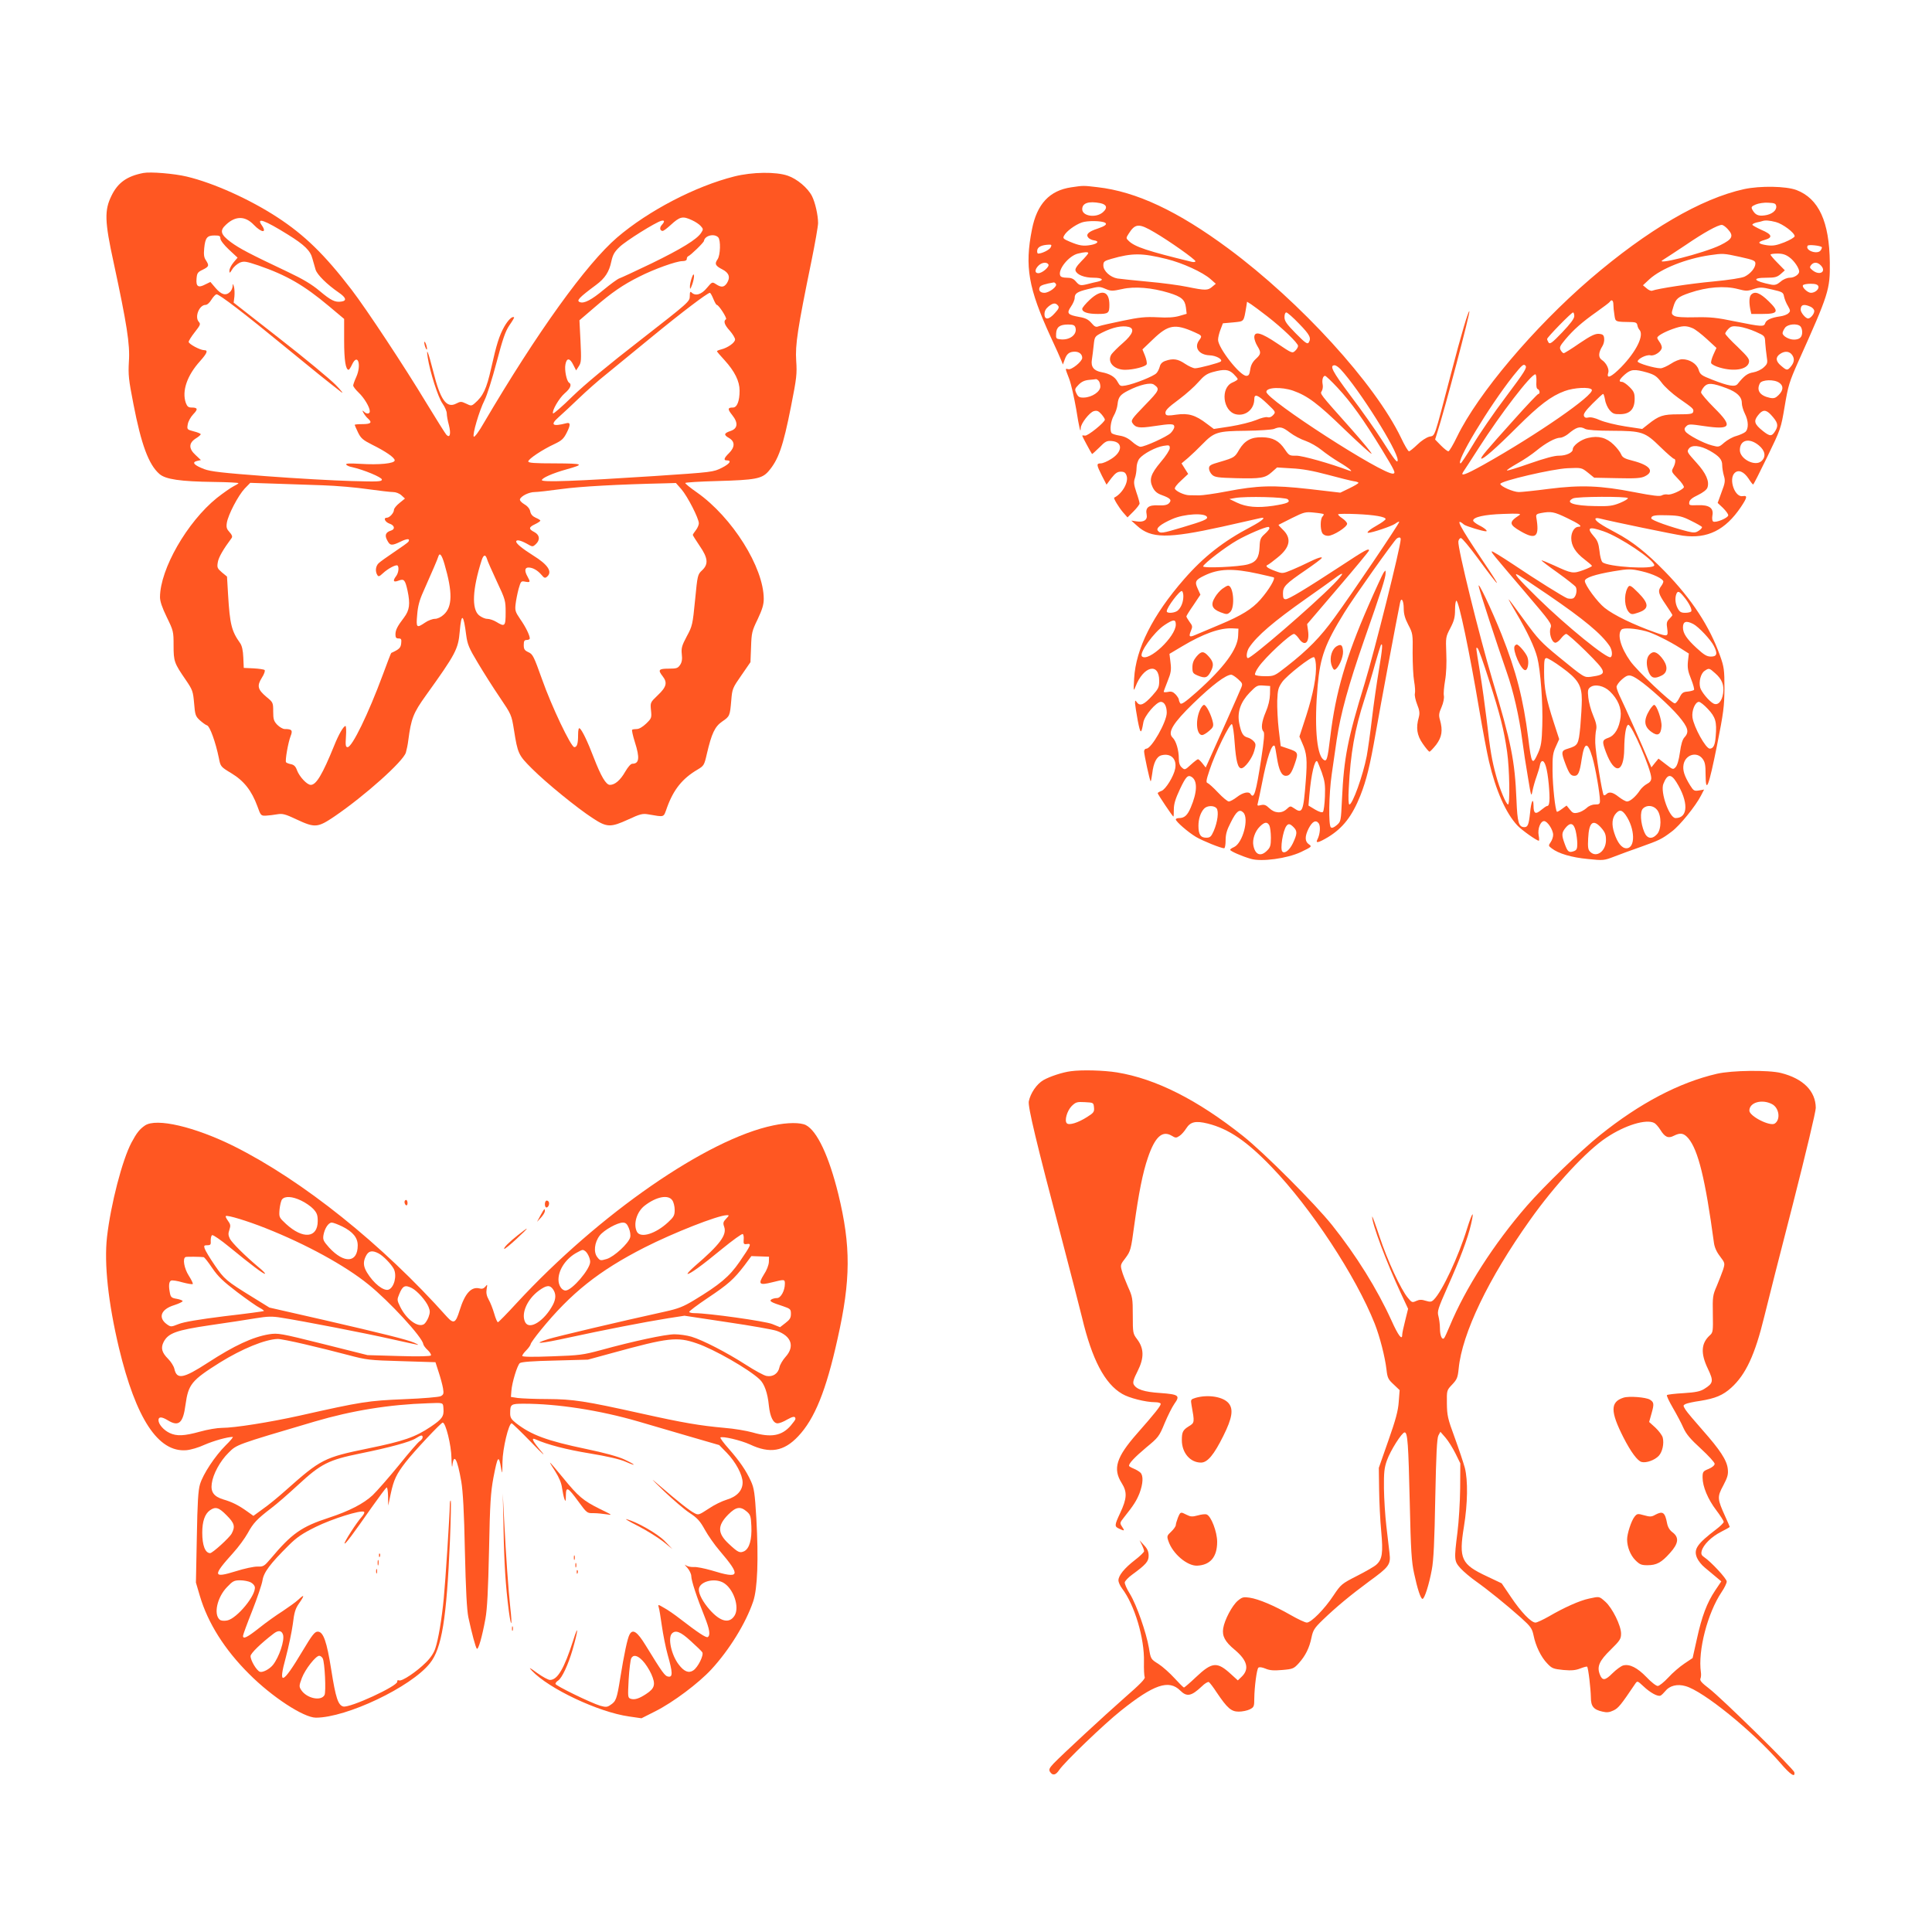 <?xml version="1.0" standalone="no"?>
<!DOCTYPE svg PUBLIC "-//W3C//DTD SVG 20010904//EN"
 "http://www.w3.org/TR/2001/REC-SVG-20010904/DTD/svg10.dtd">
<svg version="1.0" xmlns="http://www.w3.org/2000/svg"
 width="1280pt" height="1280pt" viewBox="0 0 1280 1280"
 preserveAspectRatio="xMidYMid meet">
<g transform="translate(0,1280) scale(0.1,-0.1)"
fill="#ff5722" stroke="none">
<path d="M950 11654 c-109 -21 -169 -64 -211 -150 -48 -97 -46 -170 14 -444
87 -405 109 -542 101 -655 -5 -89 -2 -119 30 -282 52 -269 101 -401 172 -463
41 -36 139 -50 361 -53 90 -1 163 -5 163 -8 0 -3 -15 -12 -33 -21 -18 -9 -68
-44 -110 -77 -197 -159 -376 -471 -377 -657 0 -28 14 -69 45 -133 44 -90 45
-95 45 -187 0 -106 4 -117 81 -229 45 -66 48 -75 55 -154 6 -78 10 -87 38
-113 17 -15 38 -31 48 -34 18 -5 56 -109 78 -216 11 -57 12 -58 83 -101 83
-50 134 -115 172 -218 22 -62 24 -64 56 -63 19 1 53 5 75 9 36 6 53 2 129 -34
122 -57 140 -55 251 20 201 137 455 364 473 423 5 17 13 54 16 81 19 145 33
181 117 298 198 276 214 306 224 425 11 126 25 116 43 -28 8 -59 18 -84 77
-182 37 -62 102 -165 145 -228 77 -114 78 -116 94 -215 25 -159 30 -168 119
-257 95 -95 300 -262 405 -330 92 -60 116 -61 234 -7 77 36 95 40 130 34 115
-19 101 -24 127 47 43 118 102 191 201 249 42 25 45 29 62 104 32 137 53 181
102 215 50 34 51 37 60 142 6 74 9 81 67 164 l60 87 4 101 c3 93 6 106 44 184
30 64 40 96 40 134 0 209 -209 541 -442 705 -43 30 -78 58 -78 63 0 4 96 10
213 13 250 7 294 15 337 63 67 77 98 164 151 433 37 187 40 214 34 301 -7 105
9 212 101 660 24 118 44 232 44 252 0 52 -19 136 -40 178 -27 54 -99 115 -161
136 -78 27 -235 25 -354 -5 -258 -65 -569 -227 -776 -404 -204 -175 -532 -631
-884 -1230 -31 -55 -61 -95 -66 -90 -11 11 36 172 71 241 16 31 52 145 80 252
41 155 58 205 85 245 19 27 33 51 31 52 -11 11 -39 -16 -65 -61 -34 -61 -51
-116 -87 -276 -31 -138 -53 -184 -110 -233 -20 -17 -24 -17 -56 -1 -32 15 -37
15 -66 0 -64 -33 -105 25 -152 214 -33 130 -48 167 -36 90 14 -92 69 -265 98
-304 15 -21 28 -51 28 -65 0 -14 6 -49 14 -77 15 -58 7 -90 -17 -64 -7 8 -67
103 -132 210 -144 239 -397 622 -496 751 -178 232 -311 362 -494 481 -183 119
-421 226 -597 268 -83 20 -241 33 -288 24z m732 -344 c52 -54 89 -55 52 -2
-38 54 19 34 173 -62 110 -68 150 -107 163 -160 6 -22 16 -55 21 -73 11 -34
76 -98 153 -151 50 -34 55 -55 17 -60 -41 -6 -68 7 -143 70 -52 44 -111 79
-208 125 -262 124 -322 156 -381 199 -68 51 -75 76 -31 116 63 59 127 58 184
-2z m2903 31 c22 -10 48 -27 58 -39 17 -19 17 -22 2 -45 -28 -43 -131 -106
-328 -202 -106 -51 -201 -95 -213 -99 -11 -3 -59 -38 -105 -76 -80 -67 -129
-92 -156 -82 -27 9 -9 29 107 115 58 43 86 86 100 154 10 45 20 64 55 97 41
40 238 163 276 173 23 6 24 -5 3 -28 -16 -17 -12 -39 7 -39 5 0 28 17 52 39
62 57 80 61 142 32z m-3125 -121 c0 -12 24 -43 57 -74 l57 -53 -27 -32 c-15
-18 -27 -42 -27 -54 0 -19 2 -18 19 9 10 17 33 36 50 44 28 11 40 9 124 -19
187 -65 300 -130 467 -270 l100 -84 0 -143 c0 -131 10 -194 30 -194 3 0 14 16
23 36 37 77 63 -2 28 -82 -12 -26 -21 -52 -21 -58 0 -7 16 -28 36 -47 37 -35
74 -97 74 -124 0 -18 -21 -20 -39 -2 -11 10 -12 8 -3 -8 6 -11 19 -29 31 -39
29 -26 18 -36 -40 -36 -27 0 -49 -2 -49 -5 0 -2 10 -25 22 -50 19 -39 32 -50
93 -81 91 -45 150 -86 150 -104 0 -21 -103 -31 -229 -23 -70 4 -97 3 -92 -5 3
-6 21 -14 39 -17 76 -17 197 -67 197 -82 0 -14 -24 -15 -202 -10 -112 3 -365
17 -563 32 -292 22 -370 31 -412 47 -68 26 -84 45 -48 54 l26 6 -36 34 c-46
42 -45 79 2 109 18 11 32 23 33 28 0 4 -21 13 -46 19 -45 12 -46 13 -40 47 3
19 19 48 36 66 33 34 31 45 -11 45 -21 0 -29 7 -38 31 -27 78 8 181 95 277 47
53 54 72 27 72 -27 0 -103 41 -103 55 0 7 18 36 41 65 37 47 39 53 26 68 -29
32 3 112 45 112 11 0 27 15 39 35 12 19 27 35 34 35 19 0 186 -128 445 -341
207 -170 286 -233 380 -306 19 -15 4 6 -35 46 -38 39 -207 179 -374 309 l-303
237 5 40 c2 22 1 51 -3 65 -7 23 -8 23 -9 3 -1 -12 -8 -29 -17 -37 -27 -27
-57 -19 -95 25 l-35 41 -33 -16 c-47 -25 -63 -15 -59 36 3 38 7 45 41 61 42
21 44 27 21 63 -13 19 -15 38 -11 80 7 69 19 84 68 84 33 0 39 -3 39 -20z
m3298 8 c18 -18 15 -119 -4 -146 -21 -30 -15 -43 32 -67 45 -23 54 -53 30 -91
-19 -28 -37 -30 -72 -7 -26 17 -26 16 -61 -25 -36 -44 -76 -55 -101 -30 -9 9
-12 4 -12 -24 0 -36 -5 -40 -327 -291 -213 -165 -371 -296 -451 -374 -67 -66
-125 -116 -128 -112 -9 16 39 100 77 133 38 32 49 59 29 71 -16 10 -31 83 -24
120 8 45 29 45 52 -2 l19 -37 18 28 c16 24 17 42 11 165 l-7 139 98 84 c117
101 190 151 298 205 98 50 246 103 286 103 18 0 29 5 29 14 0 8 4 16 9 18 16
6 103 90 105 102 5 35 67 51 94 24z m-32 -408 c9 -22 19 -40 23 -40 13 0 70
-89 61 -95 -19 -12 -10 -38 25 -76 19 -22 35 -48 35 -58 0 -21 -48 -55 -92
-66 -16 -4 -28 -9 -28 -12 0 -3 23 -30 51 -60 67 -74 99 -139 99 -201 0 -70
-17 -112 -44 -112 -36 0 -37 -10 -5 -50 41 -51 37 -89 -10 -105 -45 -15 -48
-26 -11 -47 40 -23 40 -60 0 -100 -33 -32 -38 -48 -16 -48 36 0 22 -22 -31
-49 -58 -29 -60 -29 -448 -55 -521 -34 -745 -42 -745 -27 0 14 72 46 162 71
125 35 116 39 -74 40 -138 0 -178 3 -178 13 0 16 95 79 173 115 48 23 61 34
82 76 26 51 25 70 -3 62 -92 -24 -109 -11 -51 40 24 21 85 78 134 125 50 48
131 120 182 160 50 41 184 151 298 244 197 162 371 294 388 295 4 0 14 -18 23
-40z m-2591 -1235 c94 -3 230 -15 303 -26 73 -10 148 -19 166 -19 19 0 42 -9
56 -22 l23 -21 -37 -30 c-20 -16 -36 -36 -36 -45 0 -20 -29 -52 -47 -52 -25 0
-13 -28 17 -39 34 -11 40 -37 11 -46 -36 -11 -44 -31 -26 -64 19 -37 30 -38
90 -9 43 21 64 21 51 -1 -4 -6 -46 -36 -94 -68 -48 -32 -95 -66 -104 -75 -20
-20 -23 -54 -8 -78 8 -12 13 -10 37 12 33 31 88 60 97 51 11 -11 6 -49 -9 -69
-25 -33 -19 -44 15 -31 37 14 44 6 60 -66 19 -89 13 -130 -23 -178 -45 -59
-57 -83 -57 -113 0 -20 5 -26 21 -26 17 0 20 -5 17 -32 -3 -30 -13 -40 -66
-64 -2 -1 -27 -66 -56 -145 -96 -259 -203 -479 -233 -479 -13 0 -15 11 -11 70
3 39 1 70 -3 70 -13 0 -45 -55 -75 -130 -78 -192 -119 -260 -155 -260 -25 0
-75 54 -91 96 -9 26 -20 37 -40 41 -16 3 -30 9 -33 13 -7 11 14 131 30 172 16
40 9 48 -39 48 -12 0 -34 13 -49 28 -23 24 -27 37 -27 88 0 59 -1 61 -45 97
-58 49 -64 73 -30 127 15 23 23 46 18 51 -4 4 -37 9 -73 11 l-65 3 -3 69 c-2
47 -9 78 -21 95 -57 80 -68 124 -80 322 l-7 119 -34 28 c-30 26 -33 32 -27 67
5 32 36 86 92 161 6 9 2 21 -14 38 -19 21 -23 32 -18 63 9 54 75 180 118 226
l37 38 153 -5 c85 -3 231 -8 324 -11z m2380 -27 c41 -48 115 -193 115 -225 0
-11 -9 -32 -20 -46 -11 -14 -20 -28 -20 -31 0 -3 20 -35 45 -72 56 -81 60
-122 16 -163 -29 -27 -30 -32 -46 -197 -16 -162 -18 -172 -55 -240 -33 -62
-37 -78 -33 -118 4 -33 1 -53 -11 -71 -15 -22 -23 -25 -76 -25 -66 0 -73 -8
-40 -50 33 -42 26 -71 -31 -125 -51 -49 -51 -49 -46 -101 5 -49 4 -53 -32 -88
-23 -22 -47 -36 -62 -36 -14 0 -28 -2 -31 -5 -3 -3 5 -40 18 -81 34 -106 29
-144 -17 -144 -10 0 -29 -22 -47 -53 -32 -56 -68 -87 -101 -87 -26 0 -59 56
-107 180 -41 108 -79 186 -94 195 -6 4 -10 -12 -10 -44 0 -58 -7 -81 -25 -81
-22 0 -151 271 -214 450 -54 151 -61 166 -90 179 -26 12 -31 20 -31 48 0 26 4
33 20 33 11 0 20 5 20 10 0 21 -28 78 -64 129 -32 47 -35 57 -30 99 3 26 12
71 20 101 15 51 16 53 45 47 33 -6 34 -2 14 34 -21 37 -19 60 6 60 29 0 60
-18 86 -48 18 -22 24 -24 37 -13 38 32 7 80 -92 141 -71 45 -112 78 -112 92 0
15 30 8 70 -14 38 -22 39 -22 59 -4 31 28 27 62 -9 81 -39 20 -38 32 5 52 19
9 35 20 35 24 0 3 -14 12 -31 19 -20 9 -32 22 -36 41 -3 18 -18 36 -39 48 -20
12 -32 26 -29 34 9 22 61 47 97 47 18 0 98 9 178 20 123 17 376 31 692 38 l66
2 37 -42z m-1570 -496 c54 -185 53 -282 -5 -334 -18 -17 -42 -28 -59 -28 -15
0 -45 -11 -65 -25 -56 -38 -60 -35 -52 52 4 55 15 97 40 152 64 145 95 216
100 234 9 29 23 11 41 -51z m281 36 c3 -13 33 -80 65 -149 57 -121 59 -128 59
-207 0 -92 -5 -97 -62 -62 -18 11 -45 20 -60 20 -15 0 -39 11 -55 24 -49 42
-43 173 18 364 12 37 25 41 35 10z"/>
<path d="M4583 10959 c-7 -20 -13 -46 -12 -60 0 -19 3 -16 15 16 8 22 13 49
12 59 -2 14 -6 10 -15 -15z"/>
<path d="M7097 11559 c-143 -21 -227 -110 -260 -279 -49 -246 -24 -389 124
-712 34 -73 66 -144 71 -158 l10 -25 12 33 c13 38 31 52 67 52 29 0 49 -17 49
-41 0 -24 -71 -81 -92 -75 -22 5 -23 11 6 -65 13 -35 33 -125 46 -199 20 -127
30 -166 30 -126 0 29 59 105 87 112 21 6 31 1 50 -20 13 -15 23 -31 23 -36 0
-18 -115 -111 -132 -106 -10 2 -18 2 -18 -1 0 -4 55 -107 65 -121 1 -1 23 18
48 43 40 41 50 46 83 43 74 -6 72 -71 -3 -118 -26 -17 -57 -30 -70 -30 -30 0
-29 -9 7 -81 l31 -60 32 43 c26 33 40 43 62 43 23 0 32 -6 39 -27 15 -42 -29
-119 -82 -145 -7 -3 30 -64 58 -97 l30 -34 40 40 c22 22 40 46 40 52 0 7 -9
40 -21 74 -17 51 -19 68 -10 94 6 17 11 48 11 68 0 22 8 48 19 62 26 32 108
76 159 84 38 6 42 5 42 -15 0 -12 -26 -53 -59 -91 -68 -81 -79 -117 -54 -169
13 -26 29 -40 60 -51 58 -21 68 -33 48 -54 -12 -12 -32 -16 -72 -14 -64 3 -86
-15 -76 -62 7 -35 -20 -52 -69 -44 l-33 5 39 -35 c92 -84 202 -85 561 -6 127
29 240 54 253 57 46 11 19 -15 -60 -57 -183 -96 -313 -198 -443 -347 -208
-238 -320 -461 -331 -658 -5 -85 -4 -88 9 -54 52 136 157 163 157 39 0 -43 -5
-53 -45 -98 -54 -60 -82 -73 -102 -46 -12 17 -13 16 -13 -7 1 -13 9 -64 18
-114 18 -91 23 -92 37 -11 7 44 86 136 116 136 23 0 39 -29 39 -72 0 -60 -101
-238 -135 -238 -8 0 -15 -8 -15 -18 0 -22 37 -192 43 -198 2 -3 7 21 11 52 8
70 29 112 61 120 62 16 103 -24 91 -88 -9 -50 -63 -138 -91 -148 -14 -5 -25
-12 -25 -15 0 -7 99 -155 104 -155 2 0 3 21 3 48 0 35 10 69 41 135 39 82 52
96 78 79 39 -26 36 -101 -7 -202 -22 -52 -42 -70 -78 -70 -12 0 -21 -4 -21 -9
0 -14 83 -86 134 -116 46 -27 166 -75 186 -75 6 0 10 24 10 53 0 39 8 68 33
116 38 77 59 93 84 68 40 -39 -4 -203 -61 -229 -14 -6 -26 -14 -26 -18 0 -9
78 -43 137 -60 71 -21 240 2 332 45 72 35 74 36 53 51 -28 19 -28 53 -2 105
25 48 48 59 67 34 13 -20 9 -72 -9 -107 -14 -27 7 -22 71 16 98 60 159 138
214 276 40 102 63 194 102 417 29 167 140 761 161 861 8 39 24 13 24 -39 0
-36 8 -66 30 -108 30 -57 31 -62 29 -187 0 -71 4 -156 10 -188 6 -33 8 -69 5
-81 -3 -12 4 -44 15 -72 16 -40 18 -58 11 -85 -20 -69 -13 -119 26 -175 20
-29 40 -53 45 -53 4 0 24 21 44 46 38 51 45 94 25 165 -9 30 -7 45 11 85 12
28 18 60 15 75 -3 14 1 59 8 100 8 45 11 117 8 181 -4 105 -4 108 27 167 25
48 31 72 31 121 0 33 4 60 9 60 16 0 87 -339 151 -720 23 -135 52 -290 65
-345 45 -192 112 -343 188 -424 29 -31 128 -101 142 -101 3 0 3 16 -1 35 -8
44 12 95 36 95 22 0 60 -58 60 -91 0 -14 -7 -35 -16 -48 -16 -23 -16 -25 7
-42 44 -34 131 -60 238 -70 104 -11 108 -10 176 16 39 15 117 44 175 64 123
44 139 51 206 102 53 39 159 170 194 239 l20 39 -34 -6 c-31 -5 -36 -2 -58 33
-39 63 -51 101 -44 139 12 65 87 88 125 39 17 -22 21 -41 21 -108 1 -130 21
-77 76 197 43 217 48 256 49 377 0 123 -3 142 -29 215 -69 194 -186 374 -365
558 -123 126 -215 199 -326 258 -97 51 -135 77 -135 91 0 6 11 7 28 3 88 -22
489 -105 552 -114 162 -22 281 37 384 190 42 63 45 78 12 72 -52 -10 -95 112
-54 153 25 25 61 10 92 -36 14 -22 28 -40 31 -40 3 0 45 83 94 184 89 184 90
186 115 334 23 137 30 161 91 298 201 447 210 476 208 654 -3 272 -73 424
-221 481 -70 26 -239 29 -347 6 -286 -63 -640 -270 -1020 -596 -373 -321 -743
-759 -881 -1043 -26 -54 -52 -98 -58 -98 -7 0 -29 18 -50 39 l-38 39 15 49
c45 137 219 794 212 801 -6 7 -53 -149 -121 -411 -117 -446 -104 -410 -144
-420 -20 -5 -55 -28 -80 -53 -25 -24 -50 -44 -55 -44 -6 0 -30 41 -53 90 -173
359 -666 899 -1142 1252 -336 249 -612 379 -870 408 -94 11 -92 11 -173 -1z
m193 -105 c43 -9 50 -32 16 -61 -46 -39 -136 -25 -136 21 0 41 43 55 120 40z
m4478 -20 c4 -28 -29 -55 -77 -61 -43 -6 -63 4 -82 39 -8 16 -5 21 23 33 18 8
56 14 83 12 42 -2 50 -5 53 -23z m-4446 -110 c15 -10 -1 -22 -51 -39 -59 -19
-79 -38 -61 -59 6 -8 23 -16 36 -18 39 -5 29 -22 -18 -31 -51 -9 -77 -5 -141
22 -43 18 -47 23 -37 40 14 28 72 71 117 87 36 13 132 12 155 -2z m4443 5 c46
-12 125 -71 125 -94 0 -7 -30 -25 -67 -40 -54 -21 -76 -25 -115 -20 -62 9 -69
21 -18 35 58 16 51 37 -20 67 -33 15 -60 30 -60 34 0 5 12 11 28 15 15 3 32 7
37 9 20 7 47 5 90 -6z m-4115 -69 c99 -58 270 -179 270 -191 0 -5 -12 -7 -27
-3 -288 70 -377 99 -416 139 -17 16 -17 19 -1 44 45 72 69 73 174 11z m3795
24 c44 -47 34 -68 -47 -108 -110 -54 -460 -142 -376 -95 9 5 74 48 145 95 123
84 214 134 241 134 7 0 24 -12 37 -26z m-4484 -123 c-9 -17 -58 -41 -83 -41
-5 0 -8 10 -6 22 3 22 29 35 76 37 19 1 21 -2 13 -18z m5109 2 c2 -2 -1 -12
-7 -21 -20 -31 -106 -2 -87 30 6 9 83 1 94 -9z m-4860 -40 c0 -4 -20 -28 -45
-53 -32 -33 -44 -52 -39 -64 10 -27 59 -46 119 -46 58 0 74 -15 28 -26 -16 -3
-44 -10 -63 -15 -51 -13 -58 -12 -82 16 -16 19 -32 25 -60 25 -25 0 -41 5 -44
15 -16 40 58 131 118 145 44 11 68 12 68 3z m519 -39 c105 -26 239 -87 291
-133 l35 -31 -24 -20 c-29 -25 -45 -25 -163 -1 -52 11 -171 27 -264 35 -93 9
-183 18 -201 21 -47 8 -93 50 -93 86 0 26 5 30 53 44 139 40 204 39 366 -1z
m3799 14 c90 -20 102 -25 102 -44 0 -29 -33 -68 -72 -87 -20 -9 -103 -22 -208
-32 -152 -14 -367 -47 -404 -61 -7 -3 -24 4 -37 16 l-24 20 44 41 c78 70 241
135 397 158 90 13 92 13 202 -11z m329 -4 c31 -23 63 -71 63 -93 0 -19 -32
-41 -62 -41 -18 0 -43 -10 -61 -26 -24 -20 -37 -24 -61 -20 -120 24 -135 46
-31 46 53 0 69 4 92 24 l28 25 -47 48 c-27 27 -48 52 -48 56 0 4 21 7 47 7 34
0 55 -7 80 -26z m-4911 -46 c9 -14 -40 -58 -67 -58 -25 0 -24 25 1 50 22 22
55 26 66 8z m5119 -8 c37 -41 -10 -68 -56 -31 -20 16 -21 21 -10 35 18 22 44
20 66 -4z m-5069 -122 c10 -16 -45 -58 -77 -58 -29 0 -42 19 -29 40 6 10 34
19 92 29 4 0 10 -4 14 -11z m5051 -14 c7 -19 -21 -44 -49 -44 -22 0 -61 37
-53 50 4 6 26 10 51 10 32 0 46 -5 51 -16z m-4720 -19 c33 -14 44 -14 108 0
82 19 197 9 309 -25 84 -26 106 -45 113 -97 l5 -42 -48 -14 c-35 -10 -77 -13
-145 -9 -79 4 -120 0 -230 -23 -73 -15 -144 -31 -158 -36 -20 -8 -28 -5 -50
21 -20 23 -39 33 -80 40 -78 14 -86 24 -56 68 14 20 25 46 25 58 0 30 17 41
86 58 77 19 78 19 121 1z m4187 0 c53 -14 64 -14 105 0 42 13 53 13 121 -3 70
-16 75 -19 80 -48 4 -17 15 -45 26 -62 16 -29 17 -34 3 -47 -8 -9 -33 -18 -55
-21 -58 -8 -93 -24 -99 -45 -8 -25 -23 -24 -197 11 -125 26 -166 30 -265 28
-80 -2 -125 1 -140 9 -20 12 -21 15 -7 59 16 55 30 67 109 94 115 39 231 48
319 25z m-825 -102 c0 -16 3 -47 7 -70 7 -47 2 -45 119 -47 22 -1 31 -6 33
-21 2 -11 8 -24 13 -29 34 -36 -19 -144 -121 -249 -64 -65 -99 -81 -85 -37 8
24 -13 66 -42 85 -25 17 -24 48 4 93 8 13 13 35 11 50 -2 22 -9 28 -34 30 -25
2 -52 -10 -129 -62 -53 -37 -100 -66 -105 -66 -5 0 -14 9 -20 20 -10 18 -5 28
29 69 56 67 113 117 208 184 45 32 85 62 88 67 12 19 24 10 24 -17z m-2294
-78 c102 -79 205 -178 205 -197 0 -8 -9 -23 -20 -33 -18 -17 -22 -15 -117 49
-108 73 -153 85 -153 41 0 -13 9 -39 20 -57 27 -44 25 -54 -11 -87 -21 -20
-32 -41 -36 -70 -5 -33 -10 -41 -26 -41 -42 0 -187 185 -187 239 0 14 7 44 16
67 l16 42 68 6 c75 8 69 0 87 104 l5 33 27 -17 c14 -9 62 -45 106 -79z m-1386
71 c10 -11 6 -22 -20 -50 -39 -45 -69 -48 -69 -7 0 20 9 36 26 50 31 25 47 26
63 7z m4986 -8 c14 -6 25 -19 25 -29 0 -19 -25 -49 -41 -49 -16 0 -49 39 -49
58 0 34 21 40 65 20z m-3388 -113 c72 -74 82 -95 63 -125 -8 -12 -24 -1 -85
61 -61 62 -75 82 -75 108 0 18 5 31 12 31 7 0 46 -34 85 -75z m1823 51 c0 -17
-25 -50 -80 -108 -65 -68 -81 -80 -90 -68 -5 8 -10 19 -10 24 0 11 161 176
172 176 4 0 8 -11 8 -24z m-3305 -76 c14 -46 -38 -86 -101 -78 -26 3 -29 6
-27 38 2 43 24 60 79 60 34 0 44 -4 49 -20z m4803 8 c7 -7 12 -24 12 -38 0
-34 -17 -50 -55 -50 -33 0 -75 24 -75 43 0 7 7 23 16 35 17 25 81 31 102 10z
m-4450 -4 c41 -11 28 -48 -38 -106 -34 -29 -67 -63 -76 -75 -32 -50 15 -103
90 -103 56 0 137 21 143 37 3 8 -2 33 -11 56 l-17 42 70 67 c101 97 145 105
275 47 50 -22 52 -25 31 -53 -36 -48 -2 -97 68 -100 43 -1 90 -27 75 -41 -9
-9 -146 -45 -170 -45 -13 0 -43 14 -67 30 -47 32 -79 37 -130 19 -21 -7 -33
-20 -37 -37 -4 -15 -13 -35 -22 -44 -17 -20 -147 -72 -204 -82 -34 -6 -38 -4
-53 23 -17 34 -52 55 -106 65 -52 9 -73 36 -65 83 3 21 9 64 12 96 6 57 7 58
55 83 71 36 134 49 177 38z m3735 -8 c18 -7 60 -40 95 -72 l64 -59 -20 -44
c-11 -24 -18 -50 -15 -57 3 -8 28 -21 56 -29 95 -28 182 -14 194 33 5 22 -4
35 -75 104 -45 42 -82 82 -82 88 0 5 10 20 21 31 18 18 28 20 71 15 28 -4 77
-19 110 -34 60 -27 61 -27 63 -72 2 -25 6 -66 10 -92 7 -43 5 -49 -20 -72 -16
-15 -46 -29 -69 -33 -38 -6 -60 -22 -104 -77 -17 -21 -60 -14 -167 28 -72 28
-81 34 -91 66 -12 40 -60 70 -109 70 -17 0 -50 -13 -75 -30 -25 -16 -56 -30
-68 -30 -39 0 -152 33 -152 45 0 18 59 47 84 41 28 -7 76 27 76 52 0 9 -7 26
-15 36 -8 11 -15 23 -15 28 0 12 43 37 101 58 65 23 89 24 132 6z m662 -180
c16 -25 12 -49 -13 -78 -20 -23 -25 -23 -61 8 -37 30 -39 57 -9 78 32 23 65
20 83 -8z m-1898 -275 c-80 -106 -178 -249 -218 -317 -41 -68 -78 -124 -82
-124 -39 0 186 374 348 579 59 73 69 82 81 69 13 -13 -3 -39 -129 -207z
m-1095 182 c124 -134 378 -538 378 -601 0 -26 -20 -1 -105 133 -42 66 -135
198 -207 293 -122 163 -142 202 -105 202 7 0 25 -12 39 -27z m-710 -30 c15
-15 28 -30 28 -35 0 -4 -15 -14 -34 -22 -82 -34 -65 -191 23 -211 64 -14 121
34 121 101 0 37 23 29 86 -31 57 -54 57 -55 39 -75 -12 -13 -25 -18 -38 -14
-10 3 -43 -5 -75 -19 -32 -13 -107 -32 -169 -42 l-111 -17 -47 35 c-74 57
-122 71 -200 60 -52 -8 -68 -7 -72 3 -8 21 8 39 92 101 44 33 100 83 125 112
36 41 55 55 95 66 77 21 105 18 137 -12z m2741 9 c49 -15 63 -24 95 -66 20
-28 71 -74 112 -103 99 -69 102 -72 98 -91 -3 -14 -18 -17 -98 -17 -102 0
-128 -8 -202 -67 l-38 -30 -112 17 c-64 10 -136 28 -167 41 -33 15 -62 22 -77
18 -17 -4 -26 -1 -30 11 -5 12 11 35 57 81 35 35 66 64 70 64 4 0 9 -18 13
-39 3 -22 17 -53 30 -68 21 -24 31 -28 72 -27 63 1 94 34 94 101 0 38 -5 50
-34 79 -19 19 -41 34 -50 34 -25 0 -19 15 19 49 41 35 63 37 148 13z m-734
-59 c-2 -30 1 -48 9 -51 13 -4 17 -32 4 -32 -5 0 -77 -76 -160 -169 -187 -208
-224 -252 -218 -259 9 -9 97 68 239 210 146 145 223 204 313 237 61 23 168 29
180 9 20 -33 -364 -299 -719 -498 -121 -67 -155 -79 -132 -45 6 8 51 78 102
157 145 227 346 488 375 488 5 0 8 -21 7 -47z m-1318 -41 c89 -95 173 -212
297 -415 82 -135 91 -152 72 -155 -65 -10 -840 490 -840 542 0 30 99 34 176 8
97 -34 166 -86 341 -256 96 -92 177 -166 180 -162 3 3 -57 76 -133 162 -215
241 -209 234 -197 253 6 10 9 29 6 44 -6 30 2 57 16 57 5 0 42 -35 82 -78z
m-1583 46 c7 -7 12 -24 12 -39 0 -34 -55 -71 -108 -73 -30 -1 -39 4 -50 27
-13 27 -12 31 13 57 20 21 40 30 69 33 22 2 43 4 47 5 3 1 10 -3 17 -10z
m4510 -14 c29 -20 28 -49 -4 -81 -20 -20 -31 -24 -57 -19 -67 14 -92 49 -67
97 14 24 95 27 128 3z m-4143 -12 c41 -29 38 -36 -60 -137 -87 -90 -94 -100
-82 -118 20 -31 45 -35 137 -21 120 18 140 18 140 -4 0 -10 -11 -28 -24 -41
-26 -25 -171 -91 -200 -91 -10 0 -35 15 -56 34 -26 23 -51 35 -83 40 -26 4
-49 12 -53 17 -13 21 -5 80 15 115 12 20 23 54 25 75 5 48 17 64 70 91 76 39
149 56 171 40z m3794 -24 c69 -26 101 -57 101 -98 0 -17 9 -48 20 -70 25 -49
26 -102 3 -122 -10 -8 -37 -20 -61 -27 -23 -6 -58 -26 -78 -43 -35 -31 -37
-31 -82 -19 -58 15 -162 71 -176 93 -8 13 -7 22 6 34 15 15 25 15 119 1 178
-26 191 -3 68 119 -49 49 -89 96 -89 104 0 9 10 26 21 39 25 26 54 24 148 -11z
m293 -175 c46 -50 52 -70 31 -106 -24 -40 -36 -40 -84 -2 -56 45 -62 65 -32
103 30 39 52 40 85 5z m-3186 -119 c26 -20 73 -45 104 -55 31 -11 78 -38 105
-60 27 -22 80 -59 117 -81 63 -37 101 -69 67 -56 -124 47 -312 100 -351 99
-44 -1 -48 1 -75 41 -38 57 -80 80 -151 81 -72 2 -116 -22 -152 -82 -29 -51
-33 -53 -127 -81 -64 -18 -73 -24 -73 -44 0 -12 9 -31 21 -42 18 -16 40 -19
157 -22 165 -4 193 0 238 40 l35 31 97 -6 c67 -3 140 -16 237 -42 77 -21 155
-40 173 -43 17 -2 32 -7 32 -11 0 -4 -27 -20 -60 -36 l-60 -29 -206 24 c-242
27 -340 24 -549 -16 -77 -15 -158 -26 -180 -26 -22 0 -52 1 -68 1 -30 1 -82
24 -93 42 -4 7 13 30 41 55 l47 44 -22 35 -22 35 44 37 c24 21 66 61 95 91 78
80 100 86 288 88 88 1 171 7 185 12 41 17 56 14 106 -24z m1957 24 c14 -7 80
-12 177 -12 200 -1 218 -7 321 -108 44 -43 85 -78 90 -78 13 0 10 -31 -6 -60
-13 -24 -11 -27 32 -72 25 -25 42 -51 39 -57 -13 -20 -88 -53 -108 -47 -11 2
-28 0 -38 -6 -13 -8 -57 -3 -181 21 -224 44 -356 49 -569 22 -91 -12 -179 -21
-197 -21 -37 0 -123 38 -123 54 1 19 346 100 447 104 91 4 91 4 133 -29 l42
-34 153 -3 c125 -3 159 0 184 13 64 32 32 73 -80 102 -56 14 -70 22 -79 44 -6
14 -28 43 -49 63 -47 46 -101 61 -168 45 -48 -10 -103 -51 -103 -76 0 -22 -44
-42 -90 -42 -30 1 -95 -17 -193 -51 -82 -29 -151 -50 -153 -47 -3 3 28 23 68
46 40 22 98 61 128 86 61 50 125 85 157 85 12 0 34 11 50 23 57 48 80 55 116
35z m1150 -109 c42 -35 49 -75 17 -104 -42 -38 -143 14 -143 73 0 68 62 84
126 31z m-324 -36 c61 -35 81 -58 81 -94 0 -18 5 -49 11 -70 10 -33 9 -47 -15
-109 l-26 -72 35 -33 c19 -19 35 -40 35 -49 0 -17 -83 -52 -100 -41 -6 4 -8
20 -5 39 10 50 -21 72 -97 69 -56 -2 -59 -1 -56 20 2 15 19 29 57 47 33 16 58
35 63 49 15 41 -9 96 -72 165 -62 69 -65 73 -52 92 19 29 75 24 141 -13z
m-2797 -321 c19 -19 -2 -28 -97 -43 -104 -15 -177 -9 -240 21 l-50 24 40 7
c70 12 332 6 347 -9z m2253 8 c3 -5 -21 -19 -52 -32 -49 -20 -74 -23 -163 -21
-144 2 -205 23 -148 51 27 13 355 14 363 2z m-2016 -106 c3 -2 -1 -10 -7 -16
-15 -15 -16 -82 -2 -109 7 -12 21 -19 39 -19 34 0 126 58 126 80 0 8 -14 24
-32 36 -18 12 -30 24 -27 27 3 3 58 4 122 1 118 -5 192 -18 192 -33 0 -5 -24
-23 -54 -40 -49 -27 -77 -51 -61 -51 25 0 156 44 178 60 15 11 27 17 27 12 0
-12 -314 -477 -428 -633 -94 -130 -176 -214 -318 -325 -80 -63 -83 -64 -142
-64 -34 0 -64 4 -67 10 -3 5 7 29 24 52 44 64 210 218 234 218 6 0 21 -14 32
-30 39 -58 73 -28 61 53 l-6 42 205 240 c113 132 205 243 205 248 0 17 -27 2
-182 -100 -240 -157 -350 -223 -370 -223 -14 0 -18 8 -18 38 0 46 16 63 152
156 54 37 101 72 104 78 9 13 -28 2 -86 -27 -25 -13 -74 -35 -109 -50 -63 -26
-64 -26 -110 -9 -53 19 -72 34 -53 41 7 3 37 25 66 49 85 68 95 129 33 187
-16 15 -28 29 -26 30 2 1 42 21 89 45 79 39 89 42 145 36 33 -3 62 -8 64 -10z
m1613 -26 c80 -38 107 -58 76 -58 -26 0 -48 -34 -48 -75 0 -51 28 -96 90 -143
25 -19 46 -37 47 -41 2 -3 -24 -16 -57 -28 -69 -25 -77 -23 -194 31 -44 20
-81 35 -83 33 -1 -2 47 -39 108 -82 60 -43 114 -86 119 -94 12 -24 0 -70 -20
-76 -9 -3 -26 -2 -36 1 -26 10 -203 120 -362 227 -74 49 -136 87 -138 84 -6
-5 0 -12 225 -276 163 -191 174 -206 164 -230 -12 -33 6 -95 30 -99 8 -2 26
11 38 27 13 17 29 31 36 31 7 0 65 -51 128 -113 145 -144 148 -155 34 -171
-44 -5 -43 -6 -213 133 -115 94 -138 119 -228 243 -55 76 -101 138 -103 138
-2 0 21 -42 51 -92 72 -122 121 -225 139 -295 21 -82 38 -303 33 -451 -3 -106
-8 -136 -27 -179 -39 -87 -44 -80 -66 97 -33 260 -79 440 -176 685 -68 170
-161 365 -152 320 5 -29 117 -372 186 -570 43 -122 82 -292 102 -446 8 -63 25
-175 38 -249 21 -128 22 -132 30 -90 5 25 17 68 27 95 10 28 20 61 22 74 2 14
8 26 14 28 19 6 35 -47 45 -154 9 -103 6 -143 -11 -143 -5 0 -22 -12 -39 -26
-38 -32 -51 -25 -51 29 -1 59 -16 27 -23 -49 -8 -76 -15 -94 -37 -94 -38 0
-47 29 -53 180 -11 263 -34 376 -161 801 -86 289 -230 872 -224 912 2 12 9 22
17 22 8 0 57 -59 110 -131 155 -212 172 -222 38 -24 -160 238 -191 298 -127
244 13 -10 123 -44 145 -44 15 0 -9 22 -46 40 -21 11 -39 25 -39 31 0 23 74
40 198 44 103 4 123 2 108 -8 -71 -46 -69 -62 9 -107 102 -59 126 -37 103 95
-2 16 4 21 32 26 67 12 85 9 172 -33z m-2385 6 c5 -14 -23 -26 -164 -68 -134
-40 -146 -42 -162 -22 -14 17 20 44 95 77 78 35 221 43 231 13z m3206 -24 c37
-18 70 -37 73 -41 2 -5 -7 -16 -21 -25 -21 -14 -32 -15 -73 -5 -113 29 -242
74 -242 87 0 19 25 23 115 20 68 -2 91 -7 148 -36z m-2793 -50 c0 -6 -14 -23
-31 -38 -27 -24 -32 -35 -34 -85 -3 -72 -22 -101 -77 -116 -59 -17 -302 -27
-297 -13 7 20 149 129 225 172 64 37 182 88 207 89 4 1 7 -4 7 -9z m2214 -20
c108 -37 336 -190 336 -225 0 -30 -313 -11 -344 21 -7 7 -16 40 -19 74 -6 50
-13 69 -37 96 -51 59 -34 68 64 34z m-1344 -53 c0 -48 -173 -739 -238 -952
-114 -372 -138 -493 -151 -769 -7 -147 -7 -149 -35 -173 -19 -16 -32 -21 -39
-14 -16 16 -13 218 6 351 10 69 25 172 33 229 26 174 78 362 182 661 114 325
142 413 142 443 0 21 0 21 -14 2 -7 -11 -53 -110 -101 -220 -148 -339 -216
-572 -251 -862 -19 -158 -24 -174 -48 -154 -44 37 -59 233 -36 490 17 189 49
276 177 483 60 98 330 478 347 490 16 11 26 9 26 -5z m-945 -228 c50 -11 96
-22 103 -24 15 -5 -30 -82 -88 -148 -55 -62 -124 -105 -270 -166 -69 -29 -140
-59 -159 -67 -41 -18 -47 -13 -31 26 12 28 11 34 -9 60 -11 16 -21 32 -21 36
0 4 21 38 47 75 l46 69 -18 40 c-21 46 -15 58 43 86 96 47 190 50 357 13z
m2543 16 c73 -17 142 -50 142 -68 0 -6 -7 -21 -15 -31 -23 -31 -18 -50 30
-120 25 -37 45 -68 45 -71 0 -3 -9 -14 -21 -26 -17 -17 -19 -28 -13 -65 7 -52
3 -53 -77 -25 -146 52 -277 115 -338 164 -48 38 -131 151 -131 178 0 21 66 43
189 64 101 17 116 17 189 0z m-2043 -86 c-142 -144 -542 -489 -567 -489 -14 0
-9 45 8 70 52 78 162 172 379 325 77 54 160 113 184 131 72 55 70 39 -4 -37z
m1423 -71 c237 -162 352 -258 406 -338 17 -26 21 -65 7 -74 -22 -14 -291 204
-484 393 -131 128 -169 174 -127 151 11 -6 101 -66 198 -132z m-2418 -8 c0
-36 -13 -72 -35 -93 -18 -19 -75 -23 -75 -7 0 26 88 142 101 134 5 -3 9 -18 9
-34z m3314 -1 c35 -41 58 -87 51 -99 -3 -6 -22 -10 -40 -10 -28 0 -37 6 -50
30 -16 30 -19 67 -9 94 9 23 19 20 48 -15z m-3364 -187 c0 -80 -181 -250 -224
-211 -22 20 78 160 148 207 60 40 76 41 76 4z m3428 4 c35 -18 115 -103 136
-144 27 -52 22 -72 -18 -72 -28 0 -46 11 -96 57 -65 60 -90 97 -90 136 0 40
21 47 68 23z m-3015 -78 c-3 -88 -92 -210 -276 -374 -77 -68 -101 -84 -108
-73 -5 8 -9 19 -9 25 0 5 -10 21 -21 33 -16 17 -29 22 -50 17 -16 -3 -29 -3
-29 1 0 4 12 35 26 71 22 54 25 74 19 122 l-7 58 84 50 c139 83 250 123 333
119 l40 -2 -2 -47z m2702 30 c47 -12 154 -65 229 -113 l55 -35 -6 -52 c-4 -43
0 -66 21 -117 14 -36 23 -68 19 -72 -5 -4 -24 -9 -43 -11 -29 -2 -38 -9 -53
-40 -10 -21 -24 -38 -31 -38 -22 0 -252 218 -295 280 -64 90 -88 178 -58 209
13 13 87 9 162 -11z m-1769 -255 c-14 -82 -35 -227 -46 -321 -11 -94 -27 -207
-35 -251 -25 -129 -94 -321 -115 -321 -6 0 -8 43 -4 108 11 228 40 392 103
586 22 67 54 173 71 236 18 63 35 119 38 125 15 24 11 -24 -12 -162z m728 -66
c75 -232 100 -332 121 -478 16 -113 20 -349 6 -349 -12 0 -56 104 -79 191 -27
98 -39 164 -62 366 -11 92 -31 237 -45 321 -29 177 -28 165 -15 157 5 -3 39
-97 74 -208z m-1146 102 c6 -75 -18 -198 -64 -341 l-45 -138 19 -44 c30 -66
34 -109 23 -251 -16 -204 -22 -219 -79 -179 -22 15 -25 15 -47 -6 -33 -31 -80
-29 -116 6 -22 21 -33 25 -55 20 -24 -6 -26 -5 -20 16 3 13 16 70 27 128 33
172 66 267 84 248 2 -2 9 -37 15 -78 13 -83 31 -120 59 -120 25 0 38 17 61 85
23 68 21 73 -48 96 l-47 16 -13 109 c-7 60 -11 146 -10 191 3 72 6 86 33 125
31 43 191 169 210 164 6 -1 11 -22 13 -47z m1628 -20 c108 -78 134 -119 134
-215 0 -38 -5 -118 -10 -178 -12 -120 -15 -125 -82 -146 -45 -13 -46 -23 -17
-100 25 -66 36 -80 60 -80 25 0 35 22 48 110 18 116 39 120 71 12 20 -67 50
-240 50 -287 0 -21 -4 -25 -32 -25 -20 0 -42 -9 -57 -24 -15 -13 -40 -27 -57
-30 -27 -6 -35 -3 -53 20 l-22 27 -30 -22 c-17 -13 -32 -21 -34 -19 -11 11
-28 167 -29 268 -1 100 2 121 22 164 l22 49 -36 111 c-50 154 -64 226 -64 334
0 78 2 92 16 92 9 0 54 -27 100 -61z m1017 -39 c46 -40 61 -79 53 -134 -8 -54
-35 -82 -64 -67 -29 15 -81 78 -88 106 -10 39 4 93 29 110 29 20 31 20 70 -15z
m-3161 -39 c30 -27 32 -32 21 -58 -9 -24 -169 -383 -219 -493 l-16 -35 -22 28
c-12 15 -25 27 -29 27 -4 0 -25 -16 -47 -36 -39 -36 -41 -36 -60 -19 -14 12
-20 31 -20 59 0 56 -18 117 -41 139 -36 34 3 97 137 227 128 124 214 188 251
190 7 0 27 -13 45 -29z m2657 -7 c67 -46 204 -170 262 -238 64 -76 72 -106 39
-141 -13 -14 -23 -46 -30 -100 -7 -50 -18 -87 -29 -98 -16 -17 -19 -16 -65 20
l-48 37 -24 -29 -23 -29 -17 39 c-43 105 -160 366 -185 417 -16 32 -29 66 -29
77 0 10 16 33 36 50 40 35 55 35 113 -5z m-2445 -94 c-1 -35 -11 -78 -28 -117
-28 -66 -33 -112 -15 -130 8 -8 4 -56 -15 -180 -35 -226 -48 -270 -71 -233
-11 18 -50 10 -89 -20 -22 -17 -46 -30 -55 -30 -8 0 -40 26 -71 59 -30 32 -61
60 -69 63 -12 3 -10 19 12 84 36 112 137 318 149 306 6 -6 14 -61 18 -124 9
-121 21 -168 44 -168 23 0 73 67 86 116 11 39 11 47 -4 63 -10 11 -28 22 -41
25 -30 8 -42 30 -55 95 -14 74 9 139 69 202 46 47 51 50 92 47 l44 -3 -1 -55z
m2252 19 c53 -51 78 -111 71 -169 -9 -73 -38 -123 -81 -138 -42 -15 -43 -23
-16 -96 57 -151 119 -139 121 23 1 90 11 154 26 159 22 7 153 -296 153 -353 0
-17 -9 -29 -29 -39 -15 -8 -36 -27 -46 -42 -26 -40 -65 -74 -85 -74 -10 0 -34
14 -55 30 -40 32 -64 37 -83 18 -6 -6 -14 -9 -17 -6 -10 10 -55 287 -56 346
-1 31 2 71 6 88 5 22 0 47 -20 94 -15 35 -29 88 -32 118 -5 46 -3 57 13 69 31
23 91 10 130 -28z m649 -116 c51 -54 60 -85 52 -180 -4 -59 -15 -82 -39 -83
-27 0 -106 143 -115 207 -6 45 18 103 43 103 8 0 35 -21 59 -47z m-2558 -420
c20 -58 24 -82 21 -160 -2 -51 -8 -97 -13 -102 -6 -6 -26 0 -53 16 l-43 26 6
71 c12 137 36 238 52 222 3 -3 16 -36 30 -73z m2349 -64 c82 -131 80 -239 -5
-239 -41 0 -102 171 -81 226 26 66 50 70 86 13z m-3046 -174 c16 -20 7 -91
-19 -151 -17 -38 -24 -44 -50 -44 -37 0 -51 22 -51 79 0 45 14 88 37 113 20
22 66 23 83 3z m2919 -11 c30 -38 29 -129 -1 -161 -33 -36 -66 -30 -84 14 -25
59 -30 136 -9 156 25 26 70 22 94 -9z m-209 -33 c63 -90 67 -221 5 -221 -30 0
-59 36 -80 101 -19 56 -15 102 12 131 23 25 38 23 63 -11z m-2360 -70 c5 -11
10 -47 10 -81 0 -51 -4 -65 -25 -85 -42 -43 -79 -29 -91 33 -8 39 10 94 43
126 31 31 49 33 63 7z m2199 -16 c25 -29 31 -45 31 -81 0 -73 -63 -120 -105
-77 -14 13 -16 31 -13 88 5 109 33 131 87 70z m-2039 5 c26 -26 25 -44 -4
-106 -22 -46 -54 -72 -70 -56 -16 16 3 138 27 170 13 17 24 15 47 -8z m1869
-24 c6 -25 11 -63 11 -86 0 -33 -4 -42 -22 -49 -34 -12 -42 -5 -61 47 -22 60
-21 74 4 106 32 40 55 34 68 -18z"/>
<path d="M7220 10814 c-28 -26 -50 -53 -50 -60 0 -22 36 -34 103 -34 70 0 77
5 77 60 0 94 -52 107 -130 34z"/>
<path d="M11602 10848 c-13 -13 -15 -49 -6 -97 l7 -31 72 0 c107 0 114 15 42
85 -57 55 -90 68 -115 43z"/>
<path d="M10035 8520 c-16 -26 42 -160 70 -160 18 0 27 55 14 88 -11 28 -57
82 -70 82 -4 0 -11 -5 -14 -10z"/>
<path d="M8857 8519 c-33 -19 -49 -74 -37 -120 7 -23 16 -39 23 -36 24 8 57
81 55 121 -3 43 -13 51 -41 35z"/>
<path d="M8098 8899 c-15 -11 -37 -36 -48 -55 -31 -50 -21 -78 35 -100 43 -16
46 -16 65 1 34 31 22 176 -14 175 -6 0 -23 -10 -38 -21z"/>
<path d="M10782 8903 c-25 -50 -19 -130 12 -161 13 -13 21 -14 56 -2 77 25 78
58 4 133 -52 52 -59 55 -72 30z"/>
<path d="M7926 8449 c-18 -22 -26 -42 -26 -70 0 -36 3 -41 36 -55 49 -20 64
-15 86 28 22 42 18 64 -17 102 -31 34 -47 33 -79 -5z"/>
<path d="M10927 8462 c-21 -23 -22 -71 -3 -117 17 -39 39 -44 86 -20 41 21 41
67 -1 118 -34 41 -57 46 -82 19z"/>
<path d="M7946 8087 c-27 -71 -17 -157 19 -157 7 0 28 12 45 27 26 22 31 31
26 56 -10 49 -44 117 -59 117 -8 0 -22 -19 -31 -43z"/>
<path d="M10930 8098 c-42 -68 -39 -111 11 -147 42 -31 63 -19 67 37 3 42 -32
142 -49 142 -5 0 -18 -15 -29 -32z"/>
<path d="M2811 10530 c0 -8 4 -24 9 -35 5 -13 9 -14 9 -5 0 8 -4 24 -9 35 -5
13 -9 14 -9 5z"/>
<path d="M7095 5703 c-56 -7 -140 -35 -182 -59 -45 -26 -86 -87 -97 -141 -6
-37 48 -265 219 -913 57 -217 117 -451 134 -520 66 -277 150 -438 266 -505 45
-27 155 -55 218 -55 21 0 37 -5 37 -11 0 -14 -39 -63 -157 -197 -138 -157
-161 -233 -102 -327 38 -60 36 -102 -10 -200 -38 -81 -38 -89 -6 -103 36 -17
38 -15 19 13 -16 24 -15 27 12 61 67 84 84 112 104 162 23 62 26 115 6 135 -8
8 -28 20 -45 27 -17 7 -31 15 -31 19 0 17 38 57 114 121 80 66 86 73 122 161
21 50 50 108 65 129 39 54 29 62 -94 71 -108 7 -158 24 -176 57 -7 14 -1 35
26 88 44 87 43 150 -3 211 -28 37 -29 41 -29 158 0 113 -2 124 -32 190 -17 39
-36 87 -41 108 -10 35 -8 41 25 83 33 45 36 53 58 218 29 210 56 347 90 446
47 138 95 182 157 146 26 -16 31 -16 52 -2 13 8 33 31 45 50 28 44 62 52 143
32 139 -35 259 -117 424 -289 261 -271 557 -722 682 -1037 34 -87 68 -219 78
-305 6 -53 11 -64 47 -97 l40 -38 -6 -77 c-4 -60 -20 -119 -69 -258 l-63 -180
2 -145 c1 -80 7 -204 14 -276 13 -142 7 -185 -32 -220 -11 -11 -68 -44 -127
-74 -104 -53 -108 -57 -157 -130 -59 -90 -148 -180 -177 -180 -11 0 -60 23
-107 50 -108 62 -212 106 -272 115 -40 6 -49 4 -78 -20 -38 -32 -88 -127 -97
-183 -8 -51 11 -88 76 -142 85 -71 99 -129 45 -180 l-24 -23 -44 40 c-93 86
-126 83 -233 -18 -40 -38 -76 -69 -80 -69 -4 0 -32 28 -63 62 -30 33 -78 76
-106 94 -51 32 -51 32 -63 106 -18 103 -82 286 -126 358 -21 33 -36 68 -34 77
2 9 23 32 48 50 93 68 110 88 110 126 0 27 -8 46 -30 69 l-30 33 15 -30 c8
-16 15 -35 15 -42 0 -6 -27 -33 -60 -58 -70 -54 -110 -103 -110 -135 0 -13 11
-37 24 -54 83 -109 149 -330 145 -486 -1 -47 1 -92 5 -101 5 -11 -30 -47 -131
-135 -143 -126 -412 -375 -473 -438 -28 -30 -32 -40 -24 -54 18 -28 38 -24 62
12 36 53 296 303 408 392 219 175 318 208 393 134 44 -44 74 -38 143 27 20 20
41 32 47 29 6 -4 30 -35 52 -69 70 -104 96 -127 146 -127 24 0 57 7 73 15 28
14 30 20 30 73 1 76 16 192 27 203 6 6 25 3 47 -6 28 -12 55 -14 112 -9 70 6
76 9 109 45 44 49 70 101 84 170 10 48 19 63 74 116 88 85 186 166 308 256
132 96 144 111 135 186 -4 31 -13 112 -21 180 -8 68 -15 180 -16 250 -1 105 2
136 20 186 23 65 99 185 117 185 20 0 25 -75 34 -465 7 -320 12 -394 29 -470
22 -103 43 -166 55 -168 13 -3 44 95 62 193 12 62 18 191 23 475 6 294 11 396
21 415 l13 24 34 -39 c19 -22 48 -69 66 -105 l32 -65 -1 -165 c-1 -91 -9 -222
-18 -292 -23 -182 -22 -191 20 -238 20 -22 66 -61 103 -87 79 -56 199 -153
298 -241 64 -58 73 -70 83 -116 14 -71 50 -145 91 -187 31 -33 40 -36 106 -43
56 -5 82 -2 113 10 23 9 43 14 45 12 8 -7 24 -147 25 -204 0 -59 18 -81 77
-94 29 -7 46 -5 73 8 32 15 49 36 144 177 14 20 15 19 53 -16 46 -44 99 -73
116 -62 7 4 20 17 30 29 28 36 80 49 134 33 117 -32 445 -298 628 -509 66 -77
100 -100 93 -62 -4 22 -482 492 -566 556 -47 36 -62 52 -56 65 4 9 5 27 3 41
-21 144 44 393 137 532 19 28 34 59 34 70 0 19 -103 130 -149 161 -18 12 -22
21 -17 41 10 41 65 95 128 127 32 16 58 31 58 33 0 2 -13 32 -29 67 -54 119
-55 131 -14 207 29 55 34 74 30 110 -6 58 -52 127 -167 257 -52 59 -103 119
-113 135 -17 28 -17 29 0 38 10 5 54 15 98 21 99 16 150 37 205 87 96 87 157
217 219 472 21 86 106 423 190 747 86 338 151 610 151 635 -1 111 -83 194
-230 231 -83 21 -325 18 -425 -5 -250 -58 -511 -195 -775 -407 -126 -101 -370
-337 -485 -469 -217 -250 -406 -544 -510 -795 -16 -38 -32 -74 -37 -80 -14
-16 -28 16 -28 65 0 25 -5 61 -10 80 -9 32 -4 48 61 195 82 183 134 322 155
414 23 99 9 83 -26 -28 -57 -186 -165 -416 -220 -471 -16 -16 -24 -17 -54 -8
-27 9 -43 8 -63 -1 -26 -12 -30 -11 -55 20 -47 55 -136 249 -188 405 -27 82
-49 142 -49 133 -2 -45 96 -305 190 -507 l48 -103 -19 -77 c-11 -42 -20 -85
-20 -95 0 -40 -26 -6 -71 94 -95 209 -233 431 -395 634 -115 143 -448 477
-589 589 -301 239 -577 379 -835 421 -87 14 -232 18 -305 8z m153 -240 c3 -29
-2 -36 -45 -63 -61 -39 -120 -57 -135 -42 -17 17 1 82 32 114 27 26 35 29 87
26 57 -3 58 -3 61 -35z m4492 22 c48 -25 58 -103 18 -129 -32 -20 -168 49
-168 86 0 54 83 78 150 43z m-780 -125 c10 -5 28 -26 40 -45 30 -49 53 -59 89
-40 44 22 66 19 97 -17 65 -78 112 -269 169 -690 4 -31 17 -61 40 -91 34 -45
34 -46 21 -89 -8 -23 -27 -72 -42 -108 -27 -61 -28 -73 -26 -186 2 -112 1
-122 -19 -140 -59 -53 -63 -120 -14 -222 39 -82 37 -96 -24 -134 -25 -16 -57
-23 -137 -28 -57 -3 -106 -9 -110 -13 -4 -3 14 -41 39 -84 25 -43 57 -103 70
-133 19 -42 46 -74 116 -138 50 -46 91 -91 91 -100 0 -10 -16 -24 -40 -34 -37
-15 -40 -19 -40 -57 0 -59 35 -144 91 -217 27 -36 49 -70 49 -77 -1 -7 -22
-28 -47 -47 -130 -99 -154 -134 -130 -191 8 -19 31 -48 51 -64 20 -17 53 -44
73 -61 l37 -31 -41 -61 c-54 -81 -88 -170 -121 -322 l-28 -125 -55 -37 c-30
-20 -78 -61 -106 -92 -29 -31 -60 -56 -70 -56 -11 0 -45 27 -75 59 -60 62
-111 88 -154 77 -14 -4 -46 -27 -71 -52 -49 -49 -67 -51 -84 -7 -20 52 -3 90
72 163 62 61 69 72 69 107 0 53 -58 170 -104 211 -42 37 -38 36 -108 21 -62
-13 -165 -59 -266 -118 -39 -22 -79 -41 -89 -41 -29 0 -96 70 -163 170 l-61
90 -97 46 c-171 80 -188 115 -153 330 25 154 27 306 6 389 -9 33 -39 123 -67
200 -47 127 -51 148 -52 227 -1 87 -1 87 35 125 32 34 37 46 43 105 22 233
198 599 472 984 164 232 376 461 507 547 124 83 264 125 317 97z"/>
<path d="M10756 3540 c-88 -28 -88 -91 0 -264 49 -96 93 -155 120 -162 31 -8
86 12 113 40 25 26 37 82 27 122 -4 15 -26 44 -48 65 l-42 38 16 57 c18 63 16
74 -11 91 -26 16 -139 25 -175 13z"/>
<path d="M10966 2764 c-24 -14 -35 -14 -74 -3 -42 12 -46 11 -63 -10 -21 -26
-49 -112 -49 -150 0 -50 22 -105 55 -138 28 -28 40 -33 79 -33 61 0 93 17 150
81 57 63 62 103 17 137 -19 14 -31 34 -36 59 -14 74 -28 84 -79 57z"/>
<path d="M960 5343 c-35 -24 -55 -49 -89 -113 -61 -115 -137 -408 -162 -625
-20 -178 8 -436 79 -735 113 -470 260 -693 446 -678 28 2 83 18 121 36 60 26
151 52 187 52 5 0 -15 -25 -47 -56 -70 -70 -150 -190 -170 -258 -12 -39 -17
-122 -21 -351 l-6 -300 26 -88 c53 -180 165 -357 326 -517 151 -152 362 -290
443 -290 203 0 630 203 755 360 79 98 111 294 133 813 6 143 8 261 5 265 -3 3
-6 -10 -6 -29 0 -58 -29 -508 -40 -619 -13 -135 -36 -273 -56 -331 -9 -29 -32
-64 -62 -93 -61 -61 -159 -127 -178 -119 -9 3 -14 0 -12 -8 6 -28 -314 -176
-358 -165 -34 9 -50 57 -79 241 -30 191 -53 255 -90 255 -20 0 -37 -22 -101
-129 -133 -223 -164 -235 -110 -40 18 68 39 167 46 219 9 77 17 103 41 137 38
54 37 64 -3 26 -18 -17 -66 -51 -105 -77 -40 -25 -110 -75 -155 -111 -81 -64
-108 -77 -108 -53 0 7 27 81 61 166 33 84 64 175 68 201 8 54 51 111 173 232
53 53 89 78 180 123 110 54 298 113 320 100 5 -4 -1 -17 -15 -33 -32 -34 -120
-171 -114 -177 5 -6 55 61 180 240 49 69 93 128 98 131 5 4 9 -21 10 -57 l1
-63 17 80 c20 92 37 128 98 207 53 69 235 263 246 263 20 0 57 -151 58 -235 1
-47 4 -69 6 -50 10 86 33 45 59 -105 11 -63 19 -203 24 -460 6 -260 13 -391
23 -440 23 -107 48 -199 56 -208 10 -10 35 78 57 198 12 66 18 187 24 455 6
312 11 382 29 480 28 145 35 155 51 63 7 -44 8 -40 9 41 1 88 41 256 61 256 4
0 63 -57 131 -127 71 -74 99 -99 66 -60 -59 70 -71 95 -39 81 78 -35 205 -68
358 -93 116 -19 202 -39 238 -55 77 -34 71 -22 -8 15 -41 19 -131 44 -252 69
-263 55 -364 93 -466 172 -30 24 -38 36 -38 63 0 62 4 65 91 65 222 0 501 -43
759 -118 74 -22 225 -66 335 -98 l200 -58 50 -51 c59 -61 105 -146 105 -197 0
-53 -38 -94 -106 -114 -30 -9 -84 -35 -120 -60 -63 -41 -67 -43 -93 -29 -32
16 -110 78 -226 178 -72 62 -69 58 25 -33 58 -55 133 -120 168 -143 52 -34 70
-54 102 -112 21 -38 65 -101 97 -138 145 -170 137 -190 -54 -131 -46 13 -98
24 -117 22 -19 -1 -42 4 -53 12 -10 8 -6 1 10 -16 15 -17 27 -42 27 -57 0 -28
36 -139 89 -270 32 -81 39 -121 20 -133 -11 -6 -63 28 -181 119 -37 29 -86 63
-109 75 -39 23 -41 23 -35 4 4 -11 13 -67 21 -124 8 -56 25 -143 39 -193 33
-116 34 -148 4 -143 -23 3 -38 24 -151 208 -55 90 -85 110 -106 71 -14 -25
-36 -129 -62 -290 -22 -138 -28 -153 -65 -177 -21 -15 -31 -15 -67 -5 -63 19
-297 133 -297 145 0 6 8 16 18 22 25 16 67 106 96 206 38 132 40 176 3 58 -59
-184 -103 -260 -153 -260 -12 0 -50 21 -85 46 -52 38 -59 41 -35 15 112 -119
440 -274 643 -303 l83 -12 93 47 c117 59 285 185 370 277 118 128 228 305 277
450 29 85 36 282 21 550 -10 169 -15 201 -36 247 -31 69 -75 133 -148 216 -33
37 -57 70 -54 73 11 11 135 -18 196 -46 131 -62 224 -47 319 54 109 115 185
302 261 646 88 391 89 614 5 959 -62 251 -140 418 -215 457 -36 18 -121 18
-215 -2 -438 -90 -1154 -586 -1700 -1176 -65 -71 -121 -128 -125 -128 -5 0
-16 26 -25 58 -9 31 -25 72 -36 91 -14 25 -18 45 -14 70 6 33 5 34 -8 17 -11
-13 -22 -17 -40 -12 -54 13 -96 -33 -131 -146 -26 -84 -39 -91 -83 -43 -430
482 -956 903 -1412 1131 -260 129 -515 189 -590 137z m1035 -497 c28 -13 64
-38 80 -55 25 -27 30 -41 30 -81 0 -113 -98 -122 -210 -19 -46 43 -47 44 -43
96 3 28 10 59 17 67 19 23 68 20 126 -8z m2459 2 c9 -12 16 -41 16 -64 0 -36
-6 -47 -44 -82 -83 -77 -182 -107 -206 -63 -26 50 -2 133 52 174 77 59 155 74
182 35z m-2694 -185 c270 -107 527 -248 681 -373 139 -112 356 -348 363 -394
1 -8 14 -27 30 -41 15 -14 24 -30 21 -35 -4 -6 -80 -8 -213 -4 l-207 6 -295
74 c-284 71 -298 73 -358 64 -108 -18 -229 -74 -406 -189 -162 -105 -205 -113
-221 -39 -4 17 -22 46 -41 65 -42 42 -50 72 -30 112 31 59 83 78 307 111 112
16 248 37 302 46 80 13 110 14 170 4 152 -24 559 -103 726 -141 96 -21 177
-39 180 -39 3 1 -7 7 -24 14 -48 21 -214 62 -600 151 l-360 82 -110 68 c-177
109 -188 119 -252 212 -33 48 -63 98 -67 111 -6 19 -4 22 17 22 22 0 25 4 23
31 0 18 4 34 10 36 7 2 58 -33 114 -79 149 -122 224 -178 235 -177 6 0 -12 19
-40 42 -93 78 -177 162 -192 190 -11 23 -12 35 -3 60 9 27 7 36 -9 58 -11 15
-18 29 -15 32 9 9 143 -32 264 -80z m3051 63 c-20 -21 -22 -29 -13 -54 19 -54
-29 -118 -193 -259 -33 -29 -55 -52 -49 -53 17 0 91 53 227 165 71 58 133 103
138 99 5 -3 8 -20 6 -37 -2 -29 1 -32 22 -29 32 5 27 -7 -50 -119 -67 -97
-130 -150 -302 -254 -68 -41 -102 -55 -188 -74 -305 -67 -719 -165 -777 -183
-115 -36 -51 -31 140 11 220 48 502 103 653 127 l110 17 285 -43 c157 -23 303
-49 325 -57 98 -34 122 -103 60 -172 -19 -21 -38 -53 -41 -70 -9 -42 -44 -65
-86 -57 -17 3 -79 37 -138 75 -126 81 -283 162 -359 185 -30 9 -81 16 -112 16
-60 0 -271 -45 -489 -105 -115 -31 -141 -35 -322 -41 -132 -5 -198 -4 -198 3
0 6 12 22 27 37 15 15 28 34 29 41 1 8 31 49 66 92 200 246 386 394 688 548
193 98 483 212 544 214 18 1 18 -1 -3 -23z m-2543 -52 c70 -35 102 -74 102
-125 0 -116 -89 -123 -189 -15 -38 43 -43 52 -38 83 8 45 33 83 55 83 10 0 41
-12 70 -26z m1898 -10 c9 -21 13 -48 9 -62 -10 -39 -106 -128 -155 -143 -41
-12 -44 -12 -62 11 -27 33 -20 98 15 144 29 37 117 86 154 86 18 0 28 -9 39
-36z m-290 -152 c16 -11 34 -48 34 -72 0 -49 -121 -190 -163 -190 -25 0 -47
34 -47 72 0 68 52 143 125 181 35 19 36 19 51 9z m-1368 -16 c31 -16 84 -71
101 -103 22 -44 3 -122 -34 -137 -33 -12 -100 41 -144 114 -25 42 -26 71 -6
110 17 33 41 38 83 16z m-1159 -25 c5 0 31 -33 57 -72 39 -57 73 -89 166 -160
65 -49 132 -96 149 -104 17 -9 29 -18 27 -21 -2 -2 -119 -18 -259 -34 -175
-22 -270 -38 -305 -52 -51 -20 -52 -20 -78 -2 -61 44 -40 100 48 127 31 10 56
22 56 27 0 4 -17 11 -39 15 -33 5 -40 11 -45 37 -10 49 -7 78 8 84 8 3 42 -2
75 -12 34 -9 64 -14 68 -11 3 4 -9 28 -26 55 -31 48 -43 116 -21 124 9 3 97 2
119 -1z m3745 -32 c-1 -20 -14 -55 -33 -83 -40 -64 -31 -73 53 -52 84 21 86
21 86 -9 0 -46 -27 -95 -52 -95 -13 0 -29 -4 -37 -9 -17 -11 -1 -20 77 -45 49
-17 52 -20 52 -51 0 -26 -7 -38 -36 -60 l-36 -28 -52 21 c-47 19 -424 72 -514
72 -17 0 -33 3 -36 8 -2 4 52 45 122 92 138 92 174 125 244 216 l46 62 59 -2
58 -2 -1 -35z m-2365 -173 c36 -19 93 -83 110 -124 11 -27 11 -38 0 -69 -8
-20 -21 -40 -30 -46 -40 -25 -117 32 -158 116 -21 43 -21 47 -6 83 23 56 38
63 84 40z m935 -8 c20 -29 20 -61 0 -101 -56 -107 -155 -171 -184 -118 -30 57
12 153 91 211 50 36 72 38 93 8z m-1645 -364 c86 -20 215 -52 286 -71 124 -33
140 -35 355 -41 l225 -7 21 -65 c12 -36 25 -84 29 -107 6 -36 4 -43 -15 -53
-12 -6 -115 -15 -243 -20 -237 -10 -279 -16 -692 -109 -199 -44 -430 -81 -515
-81 -30 0 -96 -11 -145 -25 -105 -29 -154 -31 -201 -9 -40 19 -74 58 -74 85 0
24 21 24 62 -1 72 -44 101 -19 117 103 19 136 39 161 228 280 147 91 298 153
382 156 14 1 95 -15 180 -35z m2597 6 c115 -39 345 -171 416 -238 32 -29 54
-91 62 -175 8 -74 29 -117 58 -117 12 0 40 11 63 25 39 22 55 24 55 4 0 -5
-15 -25 -32 -45 -59 -67 -129 -80 -253 -44 -39 11 -122 25 -185 30 -165 15
-272 33 -555 96 -370 82 -445 94 -619 95 -83 0 -171 4 -196 7 l-45 7 3 40 c4
55 39 170 56 184 10 8 86 14 233 17 l218 6 165 45 c368 101 426 108 556 63z
m-1678 -433 c4 -51 -9 -69 -85 -120 -103 -69 -179 -95 -413 -143 -293 -60
-314 -71 -547 -278 -48 -43 -116 -99 -151 -123 l-63 -46 -42 30 c-56 40 -99
62 -158 79 -62 19 -84 49 -76 105 8 62 55 149 111 204 55 55 46 52 571 207
248 73 496 113 750 121 105 4 100 6 103 -36z m-138 -190 c0 -7 -8 -17 -18 -24
-11 -6 -73 -78 -139 -160 -66 -81 -145 -171 -174 -199 -60 -56 -155 -105 -289
-149 -184 -60 -247 -105 -388 -273 -41 -48 -47 -52 -85 -51 -23 1 -89 -13
-145 -31 -152 -47 -155 -31 -17 122 34 37 77 96 96 130 37 68 63 95 156 166
35 26 115 96 180 156 149 138 201 164 408 206 197 40 333 77 370 101 35 22 45
24 45 6z m-1299 -516 c52 -52 59 -74 34 -121 -14 -27 -127 -130 -143 -130 -33
1 -52 52 -52 136 0 74 17 124 51 148 37 26 59 19 110 -33z m3446 25 c25 -21
28 -32 31 -97 4 -89 -13 -148 -47 -166 -30 -14 -41 -9 -103 49 -75 70 -76 120
-3 194 51 51 80 56 122 20z m-3287 -469 c14 -7 26 -20 28 -30 11 -54 -119
-211 -183 -223 -21 -4 -41 -2 -49 5 -42 35 -18 148 48 216 38 40 47 45 87 45
24 0 55 -6 69 -13z m3129 -1 c69 -36 114 -164 77 -221 -35 -54 -94 -39 -164
40 -44 50 -72 102 -72 133 0 51 96 80 159 48z m-2914 -346 c12 -37 -26 -150
-67 -201 -23 -28 -67 -51 -86 -45 -21 7 -62 74 -62 104 0 18 69 85 153 149 31
24 53 21 62 -7z m2701 -42 c38 -34 73 -68 77 -75 11 -19 -29 -100 -60 -120
-30 -20 -61 -8 -97 40 -48 63 -73 176 -44 205 24 24 57 12 124 -50z m-2438
-115 c14 -26 23 -223 12 -243 -23 -43 -119 -22 -155 34 -14 22 -14 28 5 79 22
58 92 147 115 147 8 0 18 -8 23 -17z m2119 -15 c18 -18 44 -58 58 -89 30 -68
24 -94 -34 -132 -47 -31 -76 -40 -102 -32 -20 7 -20 11 -14 128 4 67 12 130
17 140 13 26 41 21 75 -15z"/>
<path d="M2680 4836 c0 -8 5 -18 10 -21 6 -3 10 3 10 14 0 12 -4 21 -10 21 -5
0 -10 -6 -10 -14z"/>
<path d="M3617 4844 c-11 -11 -8 -44 3 -44 15 0 24 30 13 41 -5 5 -12 6 -16 3z"/>
<path d="M3581 4748 l-23 -43 26 28 c14 15 26 35 26 43 0 22 -4 17 -29 -28z"/>
<path d="M3430 4616 c-59 -47 -96 -84 -89 -90 2 -3 38 26 79 64 41 38 73 69
70 70 -3 0 -30 -20 -60 -44z"/>
<path d="M7921 3539 c-32 -10 -33 -12 -27 -47 21 -116 21 -118 -17 -141 -40
-25 -47 -38 -47 -92 0 -84 55 -149 127 -149 43 0 86 52 148 177 58 116 68 175
36 215 -35 44 -136 61 -220 37z"/>
<path d="M3679 3051 c25 -40 41 -77 45 -111 4 -27 11 -60 16 -73 7 -18 9 -13
9 25 1 62 12 57 83 -40 56 -76 57 -78 100 -77 24 0 63 -4 88 -8 41 -7 36 -4
-46 36 -109 54 -142 81 -246 209 -44 54 -82 98 -84 98 -2 0 14 -27 35 -59z"/>
<path d="M3336 2675 c4 -231 14 -385 35 -548 16 -118 24 -103 10 20 -13 119
-29 348 -41 583 l-9 175 5 -230z"/>
<path d="M7804 2745 c-7 -19 -14 -41 -14 -49 0 -8 -14 -28 -30 -43 -29 -27
-30 -31 -19 -63 28 -84 124 -165 190 -163 88 4 133 58 133 158 0 66 -40 170
-69 181 -9 4 -35 1 -59 -6 -37 -10 -48 -9 -74 4 -41 21 -41 21 -58 -19z"/>
<path d="M4227 2690 c56 -29 130 -75 165 -102 l63 -51 -50 52 c-48 50 -186
129 -255 146 -14 4 21 -17 77 -45z"/>
<path d="M2511 2494 c0 -11 3 -14 6 -6 3 7 2 16 -1 19 -3 4 -6 -2 -5 -13z"/>
<path d="M3802 2480 c0 -14 2 -19 5 -12 2 6 2 18 0 25 -3 6 -5 1 -5 -13z"/>
<path d="M2502 2445 c0 -16 2 -22 5 -12 2 9 2 23 0 30 -3 6 -5 -1 -5 -18z"/>
<path d="M3812 2430 c0 -14 2 -19 5 -12 2 6 2 18 0 25 -3 6 -5 1 -5 -13z"/>
<path d="M2492 2390 c0 -14 2 -19 5 -12 2 6 2 18 0 25 -3 6 -5 1 -5 -13z"/>
<path d="M3821 2384 c0 -11 3 -14 6 -6 3 7 2 16 -1 19 -3 4 -6 -2 -5 -13z"/>
<path d="M3392 2010 c0 -14 2 -19 5 -12 2 6 2 18 0 25 -3 6 -5 1 -5 -13z"/>
</g>
</svg>
